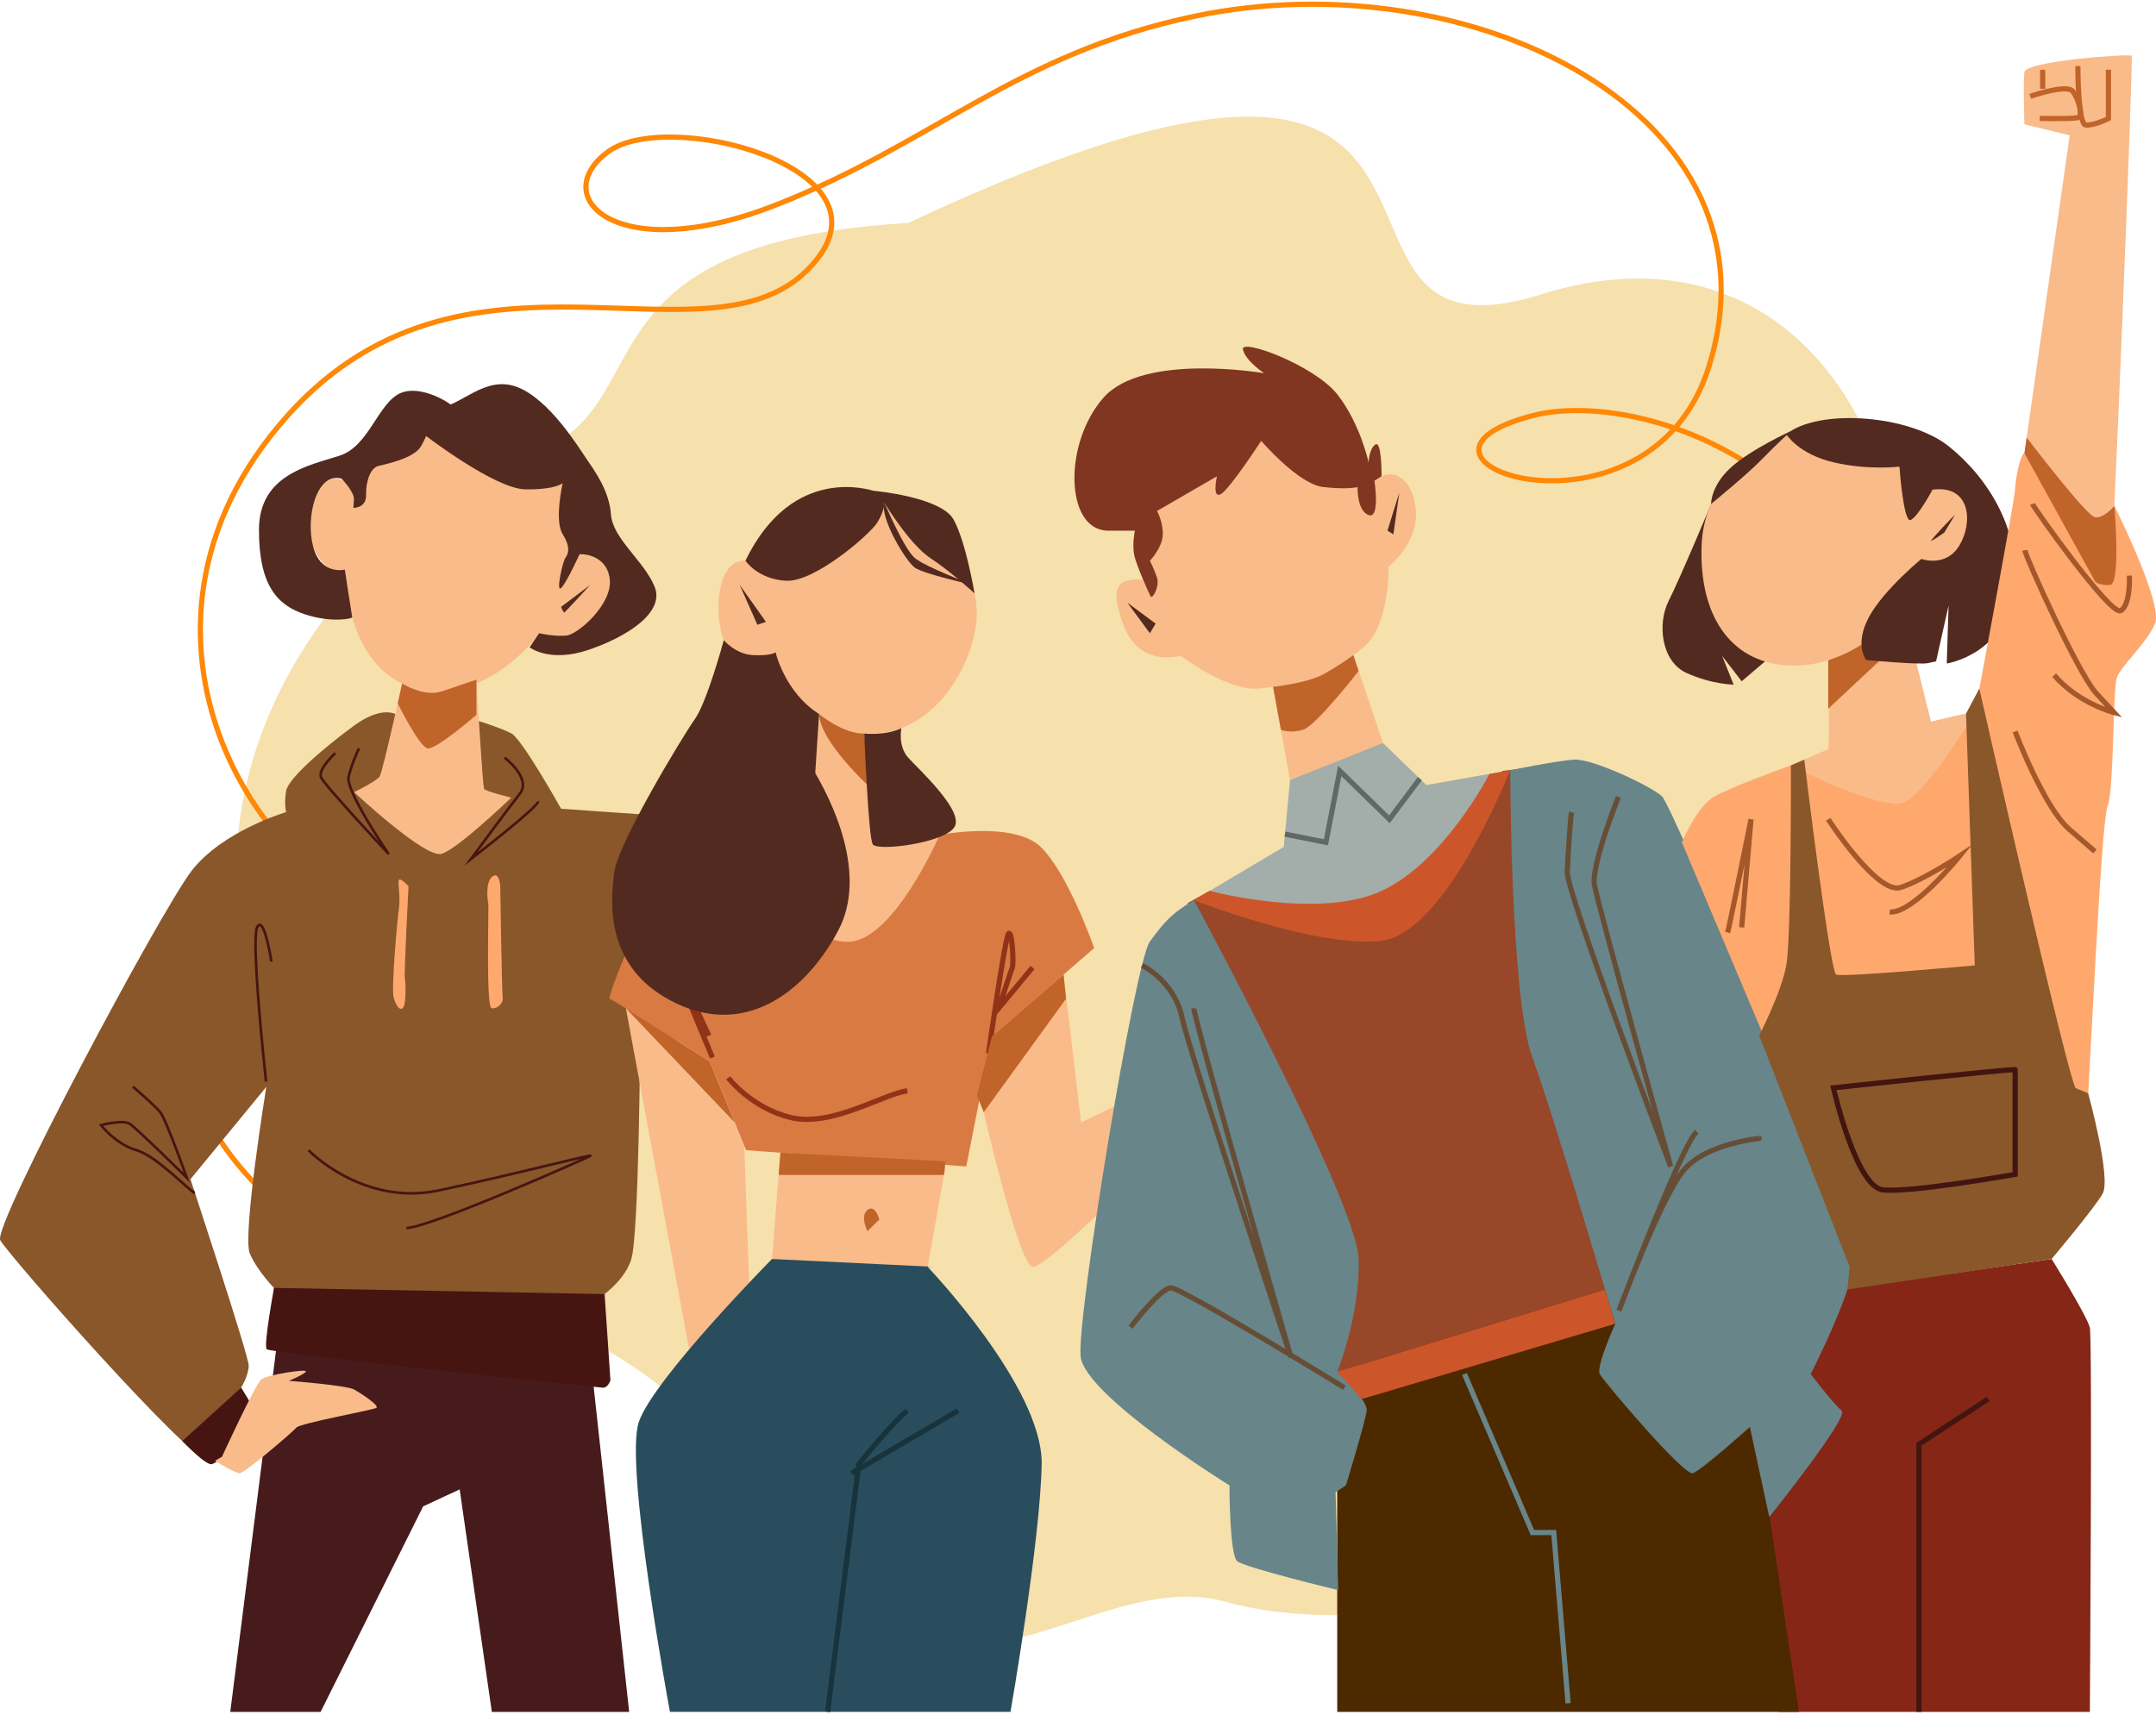 <svg width="416" height="331" viewBox="0 0 416 331" fill="none" xmlns="http://www.w3.org/2000/svg">
<path d="M175.234 43.029C109.7 46.885 128.083 78.208 103.083 87.494C74.308 98.174 26.099 143.558 53.863 206.01C73.095 249.283 101.315 246.977 127.851 267.869C130.677 272.161 133.75 277.03 137.085 282.545C176.747 348.168 206.966 300.914 236.529 309.125C266.092 317.343 331.472 308.758 344.937 241.68C349.076 221.075 346.605 206.718 341.749 194.286C343.501 191.474 345.408 188.498 347.47 185.343C389.455 121.209 361.962 36.548 297.338 56.825C244.613 73.371 301.407 -16.213 175.242 43.029H175.234Z" fill="#F6E0AC"/>
<path d="M339.71 215.459C339.71 215.459 383.024 190.297 370.222 138.276C357.429 86.255 313.49 75.607 295.778 80.195C262.594 88.795 318.153 107.833 329.735 70.738C344.929 22.098 283.757 -7.979 230.592 3.114C196.002 10.327 179.874 27.847 149.353 39.695C118.933 51.505 105.43 37.935 117.381 29.249C128.731 21.007 171.605 31.913 157.761 49.869C138.814 74.454 89.332 39.625 53.801 82.15C18.269 124.675 52.658 174.873 81.426 177.989C110.193 181.105 95.972 140.208 52.658 174.873C9.344 209.538 67.189 242.778 67.189 242.778" stroke="#FF8806" stroke-miterlimit="10"/>
<path d="M395.865 242.973C395.865 242.973 402.752 254.019 403.238 256.239C403.725 258.459 403.238 330.368 403.238 330.368H343.232L333.35 267.807L355.161 248.862L395.865 242.973Z" fill="#862616"/>
<path d="M352.758 127.409C352.758 127.409 353.059 144.462 352.758 144.578C352.457 144.695 345.562 147.71 345.562 147.71C345.562 147.71 362.386 156.886 367.528 154.713C372.67 152.54 380.924 138.066 381.04 137.583C381.155 137.1 372.593 139.273 372.593 139.273L367.883 120.391L352.758 127.409Z" fill="#F9BB89"/>
<path d="M352.758 127.409V136.773L368.338 122.206V119.409L352.758 127.409Z" fill="#C0642A"/>
<path d="M330.391 96.733C330.391 96.733 324.176 111.604 321.968 115.966C319.76 120.321 320.493 127.651 325.442 129.887C330.391 132.115 334.499 132.115 334.499 132.115L332.291 126.592L336.059 131.476L340.552 127.651L330.399 96.733H330.391Z" fill="#532A1F"/>
<path d="M258.016 264.745V330.368H347.106L338.104 270.339L324.523 242.973L258.016 264.745Z" fill="#4D2900"/>
<path d="M189.1 211.595C189.1 211.595 196.388 243.931 199.214 244.476C202.04 245.021 228.059 218.224 228.059 218.224L226.7 207.996L208.579 216.588L205.213 188.069L184.838 204.07L189.107 211.587L189.1 211.595Z" fill="#F9BB89"/>
<path d="M53.301 260.313L44.43 330.368H61.863L81.644 290.709L88.693 287.43L94.901 330.368H121.398L113.932 262.003L53.301 260.313Z" fill="#471B1C"/>
<path d="M76.269 137.809C76.269 137.809 73.598 136.181 68.324 140.029C63.051 143.885 55.631 150.086 55.207 152.656C54.782 155.227 55.207 156.723 55.207 156.723C55.207 156.723 42.9 160.361 36.962 168.065C31.025 175.769 -1.433 236.554 0.049 239.342C1.532 242.123 36.538 281.875 40.352 282.016C44.174 282.148 48.629 274.919 48.837 273.509C49.045 272.091 46.505 267.815 46.505 267.815C46.505 267.815 47.988 265.462 47.988 263.53C47.988 261.598 36.746 227.572 36.746 227.572L51.385 209.741C51.385 209.741 46.721 238.486 48.204 241.913C49.686 245.341 52.867 248.55 52.867 248.55C52.867 248.55 51.809 259.682 53.292 260.321C54.774 260.959 116.085 268.453 116.718 266.74C117.351 265.026 114.387 251.331 114.387 251.331C114.387 251.331 120.324 247.904 121.814 242.98C123.296 238.057 123.513 200.385 123.513 200.385C123.513 200.385 145.787 202.099 147.061 199.528C148.335 196.958 142.182 158.008 141.548 158.218C140.915 158.429 108.264 156.076 108.264 156.076C108.264 156.076 100.721 142.592 98.652 141.525C96.582 140.457 92.413 139.164 92.413 139.164L76.277 137.801L76.269 137.809Z" fill="#89572A"/>
<path d="M68.325 96.99C68.325 96.99 66.765 91.786 63.167 94.084C59.569 96.382 58.01 103.035 61.368 106.906C64.727 110.778 66.526 109.929 66.526 109.929C66.526 109.929 66.526 129.038 79.952 132.792C93.379 136.539 103.809 122.634 103.809 122.634C103.809 122.634 108.002 125.657 114.117 119.729C120.232 113.8 117.715 107.031 111.36 107.389C111.36 107.389 113.877 84.043 92.537 82.111C71.197 80.179 68.317 96.99 68.317 96.99H68.325Z" fill="#F9BB89"/>
<path d="M103.811 122.634L111.4 106.969C111.4 106.969 119.399 106.883 117.623 113.629C115.847 120.375 110.01 125.766 103.811 122.634Z" fill="#F9BB89"/>
<path d="M68.325 96.99L66.526 109.929C66.526 109.929 62.805 111.752 60.195 105.029C57.593 98.306 61.508 92.215 64.851 92.37C68.194 92.526 68.325 96.99 68.325 96.99Z" fill="#F9BB89"/>
<path d="M77.751 131.172C77.751 131.172 73.845 148.956 73.25 149.86C72.656 150.764 68.324 152.875 68.324 152.875C68.324 152.875 82.021 165.689 85.179 164.778C88.337 163.874 98.644 153.926 98.644 153.926C98.644 153.926 93.718 152.719 93.417 152.267C93.116 151.815 91.927 131.164 91.927 131.164H77.759L77.751 131.172Z" fill="#F9BB89"/>
<path d="M77.59 131.912C77.59 131.912 81.813 134.599 85.303 133.408C88.792 132.224 91.927 131.164 91.927 131.164V137.949C91.927 137.949 84.121 144.734 82.5 144.43C80.879 144.127 76.74 135.737 76.74 135.737" fill="#C0642A"/>
<path d="M81.906 83.91C81.906 83.91 95.494 94.388 101.408 94.442C107.323 94.497 108.573 93.235 108.573 93.235C108.573 93.235 106.906 100.441 108.573 103.097C110.241 105.753 109.569 107.008 109.075 107.685C108.573 108.363 107.245 114.338 108.241 113.497C109.237 112.647 111.824 106.961 111.824 106.961C111.824 106.961 116.858 106.68 117.63 111.557C118.402 116.433 111.569 122.4 109.322 122.65C107.075 122.899 104.026 122.206 104.026 122.206L102.188 124.924C102.188 124.924 105.995 127.947 113.491 125.431C120.988 122.907 128.315 118.202 126.316 113.247C124.316 108.293 118.201 103.923 117.885 99.296C117.568 94.676 114.65 90.727 113.152 88.538C111.654 86.357 105.987 77.024 99.741 74.672C93.495 72.319 88.831 78.535 84.415 78.707C79.999 78.878 81.906 83.918 81.906 83.918V83.91Z" fill="#532A1F"/>
<path d="M113.884 112.881L108.256 117.119C108.256 117.119 108.704 118.334 108.92 118.186C109.144 118.038 113.884 112.881 113.884 112.881Z" fill="#532A1F"/>
<path d="M65.885 92.363C65.885 92.363 68.371 94.84 68.279 96.429L68.186 98.018C68.186 98.018 70.703 98.073 70.633 95.533C70.556 92.994 71.452 90.298 73.004 89.924C74.556 89.55 79.929 88.429 81.242 86.115C82.562 83.802 83.002 81.948 83.002 81.948C83.002 81.948 88.299 81.332 88.577 79.992C88.855 78.645 81.543 73.94 77.235 75.879C72.927 77.819 71.228 86.045 65.592 87.915C59.963 89.784 49.965 91.428 49.965 102.264C49.965 113.099 53.594 116.839 58.852 118.56C64.109 120.282 68.024 119.355 67.962 119.129C67.893 118.903 66.534 109.929 66.534 109.929C66.534 109.929 61.909 111.09 60.419 105.481C58.929 99.872 61.036 91.054 65.893 92.363H65.885Z" fill="#532A1F"/>
<path d="M46.512 267.807L35.178 278.097C35.178 278.097 39.633 282.795 40.845 282.569C42.065 282.343 50.28 276.072 49.616 273.719C48.952 271.367 46.512 267.807 46.512 267.807Z" fill="#461512"/>
<path d="M52.874 248.542C52.874 248.542 50.836 259.604 51.446 260.375C52.056 261.147 115.49 267.838 116.409 267.807C117.328 267.776 117.783 266.389 117.783 266.389L116.656 249.742L52.874 248.542Z" fill="#461512"/>
<path d="M64.695 145.35C64.695 145.35 61.267 148.466 61.954 150.031C62.642 151.589 75.002 164.824 75.002 164.824C75.002 164.824 66.587 152.625 67.274 149.852C67.961 147.079 69.266 144.438 69.266 144.438" stroke="#461512" stroke-width="0.5" stroke-miterlimit="10"/>
<path d="M97.362 146.214C97.362 146.214 102.612 150.203 100.311 153.147C98.018 156.092 90.846 165.798 90.846 165.798C90.846 165.798 104.28 155.43 103.809 154.635" stroke="#461512" stroke-width="0.5" stroke-miterlimit="10"/>
<path d="M59.516 221.971C59.516 221.971 69.993 232.815 84.554 229.753C99.123 226.692 114.874 222.524 113.886 223.085C112.897 223.638 82.786 236.982 78.416 236.982" stroke="#461512" stroke-width="0.5" stroke-miterlimit="10"/>
<path d="M37.619 230.197C36.931 230.259 30.323 223.108 26.331 221.963C22.339 220.818 19.49 217.141 19.49 217.141C19.49 217.141 23.706 215.988 25.08 216.908C26.447 217.827 36.028 227.26 36.028 227.26C36.028 227.26 32.036 215.988 30.894 214.602C29.751 213.223 25.651 209.725 25.651 209.725" stroke="#461512" stroke-width="0.5" stroke-miterlimit="10"/>
<path d="M51.332 208.713C51.332 208.713 51.039 206.048 50.676 202.302C49.873 194.021 48.722 180.466 49.649 178.87C50.984 176.556 52.367 185.577 52.367 185.577" stroke="#461512" stroke-width="0.5" stroke-miterlimit="10"/>
<path d="M42.83 281.128C42.83 281.128 49.254 267.114 50.435 266.202C51.624 265.283 59.09 264.161 59.02 264.652C58.951 265.143 55.739 266.483 55.739 266.483C55.739 266.483 66.903 267.324 68.37 268.173C69.837 269.014 73.257 271.273 72.624 271.694C71.999 272.115 57.901 274.654 57.198 275.495C56.503 276.337 47.215 284.298 46.242 284.298C45.27 284.298 41.494 281.907 41.494 281.907" fill="#F9BB89"/>
<path d="M150.496 112.881C150.496 112.881 147.447 107.218 142.289 109.555C137.132 111.892 138.498 123.468 142.289 125.914C146.08 128.36 149.655 125.914 149.655 125.914C149.655 125.914 151.654 138.019 164.602 141.104C177.55 144.181 187.34 130.798 188.39 119.861C189.44 108.924 178.6 94.793 165.969 96.39C153.338 97.987 150.496 112.889 150.496 112.889V112.881Z" fill="#F9BB89"/>
<path d="M150.69 112.071L149.663 125.906C149.663 125.906 143.108 129.676 140.066 124.379C137.024 119.082 138.012 100.137 150.698 112.071H150.69Z" fill="#F9BB89"/>
<path d="M147.793 120.017L142.729 112.881L146.133 120.57L147.793 120.017Z" fill="#532A1F"/>
<path d="M143.834 108.2C143.834 108.2 146.135 111.759 151.663 112.079C157.191 112.398 167.877 103.097 169.259 100.869C170.641 98.641 170.656 97.06 170.656 97.06C170.656 97.06 175.482 105.045 179.512 107.701C183.542 110.357 188.036 114.502 188.036 114.502C188.036 114.502 186.399 104.632 184.005 100.285C181.612 95.938 168.896 94.731 168.618 94.731C168.34 94.731 153.045 89.223 143.834 108.2Z" fill="#532A1F"/>
<path d="M170.664 97.052C170.664 97.052 174.439 105.964 176.516 107.693C178.593 109.423 187.742 112.881 187.742 112.881C187.742 112.881 178.284 110.801 176.516 109.547C174.748 108.293 169.683 99.818 170.664 97.052Z" fill="#532A1F"/>
<path d="M166.757 141.548L168.826 161.786L181.295 161.116C181.295 161.116 170.779 185.725 161.923 182.71C153.06 179.695 146.258 167.146 146.258 167.146L156.194 164.824L158.04 137.809L166.757 141.548Z" fill="#F9BB89"/>
<path d="M158.039 137.809C158.039 137.809 162.803 141.727 166.756 141.548L167.814 151.901C167.814 151.901 158.209 143.122 158.039 137.809Z" fill="#C0642A"/>
<path d="M96.513 170.924C96.513 170.924 96.35 168.112 94.999 169.156C93.648 170.199 94.042 173.658 94.204 174.219C94.366 174.78 93.725 194.317 94.845 194.558C95.964 194.8 97.153 193.515 96.999 192.627C96.837 191.738 96.52 170.916 96.52 170.916L96.513 170.924Z" fill="#FFA86E"/>
<path d="M78.816 171.002C78.816 171.002 77.303 169.397 76.986 169.794C76.669 170.199 77.303 173.011 76.986 175.185C76.669 177.358 75.473 190.702 75.951 192.471C76.43 194.239 77.295 195.283 77.859 194.317C78.422 193.351 78.26 189.253 78.106 188.685C77.943 188.124 78.824 170.994 78.824 170.994L78.816 171.002Z" fill="#FFA86E"/>
<path d="M181.294 161.116C181.294 161.116 195.438 158.39 200.727 163.375C206.016 168.353 211.127 182.967 211.127 182.967L191.377 200.019L186.444 225.103L143.948 221.971L136.899 204.825C136.899 204.825 118.091 192.751 117.62 192.743C117.149 192.728 122.26 179.033 124.909 176.719C127.557 174.406 146.257 167.146 146.257 167.146C146.257 167.146 154.858 181.993 163.69 181.76C172.515 181.526 181.294 161.124 181.294 161.124V161.116Z" fill="#DA7A43"/>
<path d="M190.738 203.291C190.738 203.291 193.95 180.552 194.637 180.131C195.332 179.711 195.61 186.013 195.332 186.714C195.054 187.415 192.684 194.589 192.684 194.589L199.216 186.714" stroke="#913318" stroke-miterlimit="10"/>
<path d="M140.514 207.996C140.514 207.996 144.953 213.877 152.728 215.7C160.503 217.523 170.494 211.081 175.072 210.52" stroke="#913318" stroke-miterlimit="10"/>
<path d="M137.464 204.078C137.464 204.078 130.245 186.994 131.357 188.677C132.468 190.36 136.769 199.879 136.769 199.879" stroke="#913318" stroke-miterlimit="10"/>
<path d="M149.656 125.906C149.656 125.906 151.447 139.858 156.196 147.375C160.944 154.892 167.36 168.875 161.77 179.516C156.188 190.157 144.908 200.385 130.64 193.709C116.364 187.033 117.816 173.775 118.541 168.244C119.267 162.713 131.674 142.156 134.052 138.814C136.43 135.472 139.658 123.538 139.658 123.538C139.658 123.538 141.889 126.241 145.263 126.428C148.637 126.615 149.656 125.906 149.656 125.906Z" fill="#532A1F"/>
<path d="M173.915 140.504C173.915 140.504 173.205 143.947 175.235 146.214C177.266 148.481 186.253 156.66 184.114 159.691C181.976 162.721 169.252 164.341 168.395 162.939C167.538 161.537 166.758 141.548 166.758 141.548C166.758 141.548 170.873 142.031 173.923 140.512L173.915 140.504Z" fill="#532A1F"/>
<path d="M149.656 125.906C149.656 125.906 151.416 133.602 158.041 137.801L157.153 151.496C157.153 151.496 146.969 139.577 146.707 138.697C146.444 137.817 149.656 125.898 149.656 125.898V125.906Z" fill="#532A1F"/>
<path d="M150.582 222.462L148.969 242.973L178.702 246.089L182.438 225.103L150.582 222.462Z" fill="#F9BB89"/>
<path d="M169.675 235.346C169.675 235.346 168.88 232.308 167.382 233.508C165.876 234.708 167.382 237.582 167.382 237.582L169.675 235.346Z" fill="#C0642A"/>
<path d="M120.764 194.589L134.352 267.807L144.953 259.23L143.602 221.122L136.9 204.825L120.764 194.589Z" fill="#F9BB89"/>
<path d="M136.9 204.825L120.764 194.589L141.741 216.596" fill="#C0642A"/>
<path d="M205.214 188.077L205.692 192.743L189.811 214.649L188.498 211.392L191.378 200.019L205.214 188.077Z" fill="#C0642A"/>
<path d="M178.986 244.484C178.986 244.484 201.245 267.752 200.991 282.576C200.728 297.401 194.976 330.36 194.976 330.36H129.264C129.264 330.36 120.401 282.732 123.265 274.405C126.13 266.077 148.96 242.965 148.96 242.965L180.121 244.476" fill="#294D5C"/>
<path d="M159.693 330.368L165.7 282.584C165.7 282.584 172.44 274.163 175.073 272.255" stroke="#18333C" stroke-miterlimit="10"/>
<path d="M164.363 284.298L184.839 272.247" stroke="#18333C" stroke-miterlimit="10"/>
<path d="M221.003 112.071C221.003 112.071 215.961 110.279 215.961 116.005C215.961 121.731 219.528 126.031 223.095 126.42C226.662 126.81 227.65 126.42 227.65 126.42C227.65 126.42 235.896 132.777 241.926 132.901C247.956 133.026 262.355 128.009 265.305 122.198C268.262 116.387 267.891 109.313 267.891 109.313C267.891 109.313 272.446 105.839 273.056 100.254C273.674 94.668 269.242 89.208 264.077 93.983C264.077 93.983 257.553 77.032 245.864 79.766C234.174 82.501 218.918 97.769 219.651 102.98C220.393 108.192 221.003 112.071 221.003 112.071Z" fill="#F9BB89"/>
<path d="M264.07 93.983L267.884 109.313C267.884 109.313 274.061 104.764 273.111 97.823C272.162 90.883 267.135 89.831 264.07 93.983Z" fill="#F9BB89"/>
<path d="M220.347 112.071L228.292 126.428C228.292 126.428 220.138 129.209 216.88 120.843C213.622 112.476 216.371 111.51 220.347 112.071Z" fill="#F9BB89"/>
<path d="M234.809 91.895C234.809 91.895 233.821 96.335 235.55 95.362C237.287 94.388 243.348 85.079 243.348 85.079C243.348 85.079 250.513 93.453 255.331 93.991C260.149 94.528 261.94 93.991 261.94 93.991C261.94 93.991 261.785 98.556 264.071 99.397C266.356 100.238 265.198 92.775 265.198 92.775L266.572 91.903C266.572 91.903 266.626 84.947 265.383 85.78C264.14 86.614 264.071 89.254 264.071 89.254C264.071 89.254 262.519 81.885 258.103 76.191C253.679 70.496 239.318 65.215 239.82 67.435C240.322 69.655 243.912 72.023 243.912 72.023C243.912 72.023 220.626 67.996 212.913 76.752C205.2 85.507 205.478 102.084 213.6 102.412H218.974C218.974 102.412 218.425 104.975 218.835 107.054C219.251 109.134 221.707 114.533 222.031 115.117C222.355 115.701 223.799 113.123 223.243 111.471C222.695 109.828 221.877 108.207 221.877 108.207C221.877 108.207 224.208 105.792 224.347 103.292C224.486 100.791 223.243 98.61 223.243 98.61L234.817 91.911L234.809 91.895Z" fill="#813621"/>
<path d="M269.992 95.081L267.715 102.396L268.85 103.136L269.992 95.081Z" fill="#532A1F"/>
<path d="M222.972 120.344L217.529 116.309L221.868 122.206L222.972 120.344Z" fill="#532A1F"/>
<path d="M245.639 132.543L249.159 151.893L267.712 145.965L261.127 126.428L245.639 132.543Z" fill="#F9BB89"/>
<path d="M245.639 132.543C245.639 132.543 252.17 131.881 255.405 130.089C258.648 128.297 261.127 126.428 261.127 126.428L262.153 129.482C262.153 129.482 253.915 140.099 251.422 140.839C248.928 141.579 247.152 140.839 247.152 140.839L245.639 132.543Z" fill="#C0642A"/>
<path d="M266.84 143.394L275.225 151.504L291.392 148.645C291.392 148.645 280.614 177.241 264.964 182.149C249.314 187.064 230.367 173.728 230.367 173.728L247.7 163.446L248.913 150.553L266.84 143.394Z" fill="#A3ADA9"/>
<path d="M247.934 160.976L255.84 162.55L258.503 148.769L268.085 158.117L273.96 150.273" stroke="#606966" stroke-miterlimit="10"/>
<path d="M233.411 171.929C233.411 171.929 256.449 181.721 266.216 178.129C275.991 174.538 289.911 148.769 289.911 148.769L299.061 147.71C299.061 147.71 319.691 245.832 318.772 246.089C317.853 246.346 256.666 265.158 256.666 265.158L229.164 174.281L233.403 171.929H233.411Z" fill="#984729"/>
<path d="M233.411 171.929C233.411 171.929 254.42 177.545 266.572 171.929C278.725 166.312 287.387 149.354 287.387 149.354L291.402 148.645C291.402 148.645 279.018 180.085 266.572 181.557C254.126 183.029 230.377 173.728 230.377 173.728L233.411 171.929Z" fill="#CC562A"/>
<path d="M291.402 148.645C291.402 148.645 291.426 192.51 295.672 204.078C299.918 215.646 311.662 255.468 311.662 255.468C311.662 255.468 307.917 263.756 308.666 265.158C309.415 266.56 324.903 284.906 326.648 284.298C328.393 283.69 337.635 275.379 337.635 275.379L341.379 292.766C341.379 292.766 356.867 273.408 355.369 272.247C353.871 271.094 349.378 265.158 349.378 265.158C349.378 265.158 358.118 248.122 357.624 242.973C357.122 237.823 322.903 155.671 320.656 153.654C318.41 151.636 307.168 146.347 303.671 146.596C300.173 146.845 291.41 148.645 291.41 148.645H291.402Z" fill="#688589"/>
<path d="M230.376 173.728C230.376 173.728 261.861 231.989 262.154 242.965C262.448 253.949 258.016 264.738 258.016 264.738C258.016 264.738 263.946 270.12 263.699 272.239C263.452 274.358 259.699 286.658 259.699 286.658L257.7 287.967L258.201 306.865C258.201 306.865 240.22 302.526 238.722 301.296C237.224 300.065 237.224 286.658 237.224 286.658C237.224 286.658 209.251 269.318 208.503 261.754C207.754 254.19 218.995 185.577 221.867 181.705C224.739 177.833 226.013 176.307 230.376 173.72V173.728Z" fill="#688589"/>
<path d="M312.263 153.794C312.263 153.794 307.013 166.928 307.646 170.745C308.279 174.562 322.347 225.103 322.347 225.103C322.347 225.103 302.188 172.225 302.396 168.197C302.605 164.17 303.029 157.393 303.238 156.754" stroke="#664E36" stroke-miterlimit="10"/>
<path d="M339.355 219.673C340.614 219.681 329.009 220.32 324.524 226.248C320.038 232.184 312.371 252.944 312.371 252.944C312.371 252.944 324.655 220.53 327.388 218.411" stroke="#664E36" stroke-miterlimit="10"/>
<path d="M220.348 186.309C220.348 186.309 226.532 189.246 228.061 196.319C229.589 203.392 249.077 261.918 249.077 261.918C249.077 261.918 230.238 196.202 230.369 194.59" stroke="#664E36" stroke-miterlimit="10"/>
<path d="M218.131 256.13C218.131 256.13 223.86 248.581 225.929 248.542C227.998 248.503 259.406 267.807 259.406 267.807" stroke="#664E36" stroke-miterlimit="10"/>
<path d="M282.568 265.158L295.678 295.757H299.793L302.565 328.708" stroke="#688589" stroke-miterlimit="10"/>
<path d="M258.016 264.745L262.787 269.988L311.66 255.468L309.699 248.862L258.016 264.745Z" fill="#CC562A"/>
<path d="M375.944 95.081C375.944 95.081 367.513 80.047 354.025 81.465C340.536 82.882 328.731 92.098 328.314 105.418C327.89 118.747 333.796 127.534 344.474 128.383C355.152 129.232 363.583 121.575 365.691 118.747C367.799 115.919 371.451 107.265 371.451 107.265C371.451 107.265 374.539 109.088 377.349 106.19C380.16 103.292 379.882 95.798 375.944 95.081Z" fill="#F9BB89"/>
<path d="M344.668 83.809C344.668 83.809 346.984 87.626 353.755 89.216C360.526 90.805 366.502 90.049 366.502 90.049C366.502 90.049 367.251 100.932 368.656 100.347C370.069 99.763 372.887 94.489 372.887 94.489L376.37 95.455C376.37 95.455 380.492 97.699 378.554 103.268C376.617 108.838 371.444 107.257 371.444 107.257C371.444 107.257 363.514 113.652 360.604 119.098C357.701 124.535 360.109 127.386 360.109 127.386C360.109 127.386 370.355 128.321 371.961 127.978L373.567 127.627L375.976 116.87L375.628 128.048C375.628 128.048 386.522 126.412 388.468 114.587C390.414 102.762 383.542 92.121 375.976 86.1C368.409 80.086 350.945 78.73 344.66 83.802L344.668 83.809Z" fill="#532A1F"/>
<path d="M372.894 94.497L370.74 107.864C370.74 107.864 375.465 109.609 378.083 105.239C380.7 100.869 380.283 93.523 372.894 94.497Z" fill="#F9BB89"/>
<path d="M377.187 99.412C376.955 99.475 372.376 104.351 372.608 104.375C372.84 104.406 375.141 102.786 375.141 102.786L377.187 99.412Z" fill="#532A1F"/>
<path d="M330.152 97.255C330.152 97.255 336.924 91.739 339.819 88.772C342.714 85.796 345.571 83.186 345.571 83.186C345.571 83.186 337.873 86.676 333.974 90.22C330.075 93.765 330.152 97.255 330.152 97.255Z" fill="#532A1F"/>
<path d="M381.042 137.583C381.042 137.583 388.786 96.211 388.809 94.404C388.832 92.596 389.851 87.463 390.615 87.463C391.38 87.463 404.86 113.138 405.625 112.873C406.389 112.609 406.899 95.455 406.899 95.455C406.899 95.455 417.584 116.348 415.801 120.383C414.017 124.418 409.184 128.523 408.427 130.837C407.663 133.151 407.918 152.493 406.644 155.656C405.37 158.81 403.084 211.112 402.575 216.277C402.065 221.441 353.756 231.786 353.756 231.786L324.518 162.542C324.518 162.542 327.421 155.695 330.656 153.786C333.891 151.877 345.565 147.702 345.565 147.702C345.565 147.702 363.014 156.77 367.53 154.705C372.047 152.649 381.042 137.575 381.042 137.575V137.583Z" fill="#FFA86E"/>
<path d="M381.912 132.909C381.912 132.909 399.307 209.515 400.534 210.006C401.762 210.504 402.912 210.995 402.912 210.995C402.912 210.995 407.421 227.385 405.699 230.369C403.978 233.352 395.855 242.965 395.855 242.965L356.448 248.854L356.888 244.476L339.439 199.824C339.439 199.824 343.67 191.661 344.659 186.309C345.647 180.957 345.554 147.71 345.554 147.71L348.133 146.588C348.133 146.588 353.09 187.501 354.287 188.077C355.483 188.654 381.031 186.309 381.031 186.309L379.341 137.723L381.896 132.917L381.912 132.909Z" fill="#89572A"/>
<path d="M388.816 206.43C387.056 206.337 353.764 209.936 353.764 209.936C353.764 209.936 358.056 229.021 363.314 229.629C368.564 230.236 388.824 226.637 388.824 226.637V206.438L388.816 206.43Z" stroke="#421511" stroke-miterlimit="10"/>
<path d="M352.758 158.109C352.758 158.109 362.224 172.762 366.732 171.267C371.241 169.779 378.136 165.175 378.136 165.175C378.136 165.175 369.033 176.478 364.602 175.987" stroke="#A5592A" stroke-miterlimit="10"/>
<path d="M333.35 179.968C333.597 179.22 337.859 158.117 337.859 158.117L336.052 178.979" stroke="#A5592A" stroke-miterlimit="10"/>
<path d="M392.174 97.255C392.421 98.026 407.183 118.809 409.152 117.851C411.121 116.893 410.874 111.082 410.874 111.082" stroke="#A5592A" stroke-miterlimit="10"/>
<path d="M390.691 106.19C390.938 107.701 401.037 130.089 404.473 133.797L407.909 137.513C407.909 137.513 401.03 135.768 396.351 130.299" stroke="#A5592A" stroke-miterlimit="10"/>
<path d="M388.814 141.166C388.814 141.166 394.373 155.843 399.299 160.08L404.225 164.318" stroke="#A5592A" stroke-miterlimit="10"/>
<path d="M390.612 87.471L399.344 26.125L390.612 23.991C390.612 23.991 390.342 16.022 390.612 13.895C390.883 11.761 411.049 10.335 411.327 10.763C411.613 11.192 407.66 111.308 407.096 112.172C406.533 113.037 405.622 112.889 405.622 112.889L390.612 87.478V87.471Z" fill="#F9BB89"/>
<path d="M391.732 18.584C391.732 18.584 398.782 16.17 399.909 17.587C401.036 19.005 402.063 22.425 400.92 22.705C399.77 22.994 393.57 22.846 393.57 22.846" stroke="#C0642A" stroke-miterlimit="10"/>
<path d="M394.135 17.136V13.459" stroke="#C0642A" stroke-miterlimit="10"/>
<path d="M400.922 12.75C400.922 12.75 400.899 23.991 402.451 24.131C404.002 24.271 406.821 22.884 406.821 22.884V13.459" stroke="#C0642A" stroke-miterlimit="10"/>
<path d="M391.046 84.433C391.046 84.433 402.55 99.553 404.225 99.825C405.9 100.098 407.977 97.644 407.977 97.644C407.977 97.644 409.267 112.71 407.12 112.889C404.974 113.068 404.225 112.165 404.225 112.165L390.613 87.463" fill="#C0642A"/>
<path d="M150.582 222.462L150.242 226.746H182.145L182.438 224.113L150.582 222.462Z" fill="#C0642A"/>
<path d="M383.588 269.988L370.262 278.728V330.367" stroke="#421511" stroke-miterlimit="10"/>
</svg>
